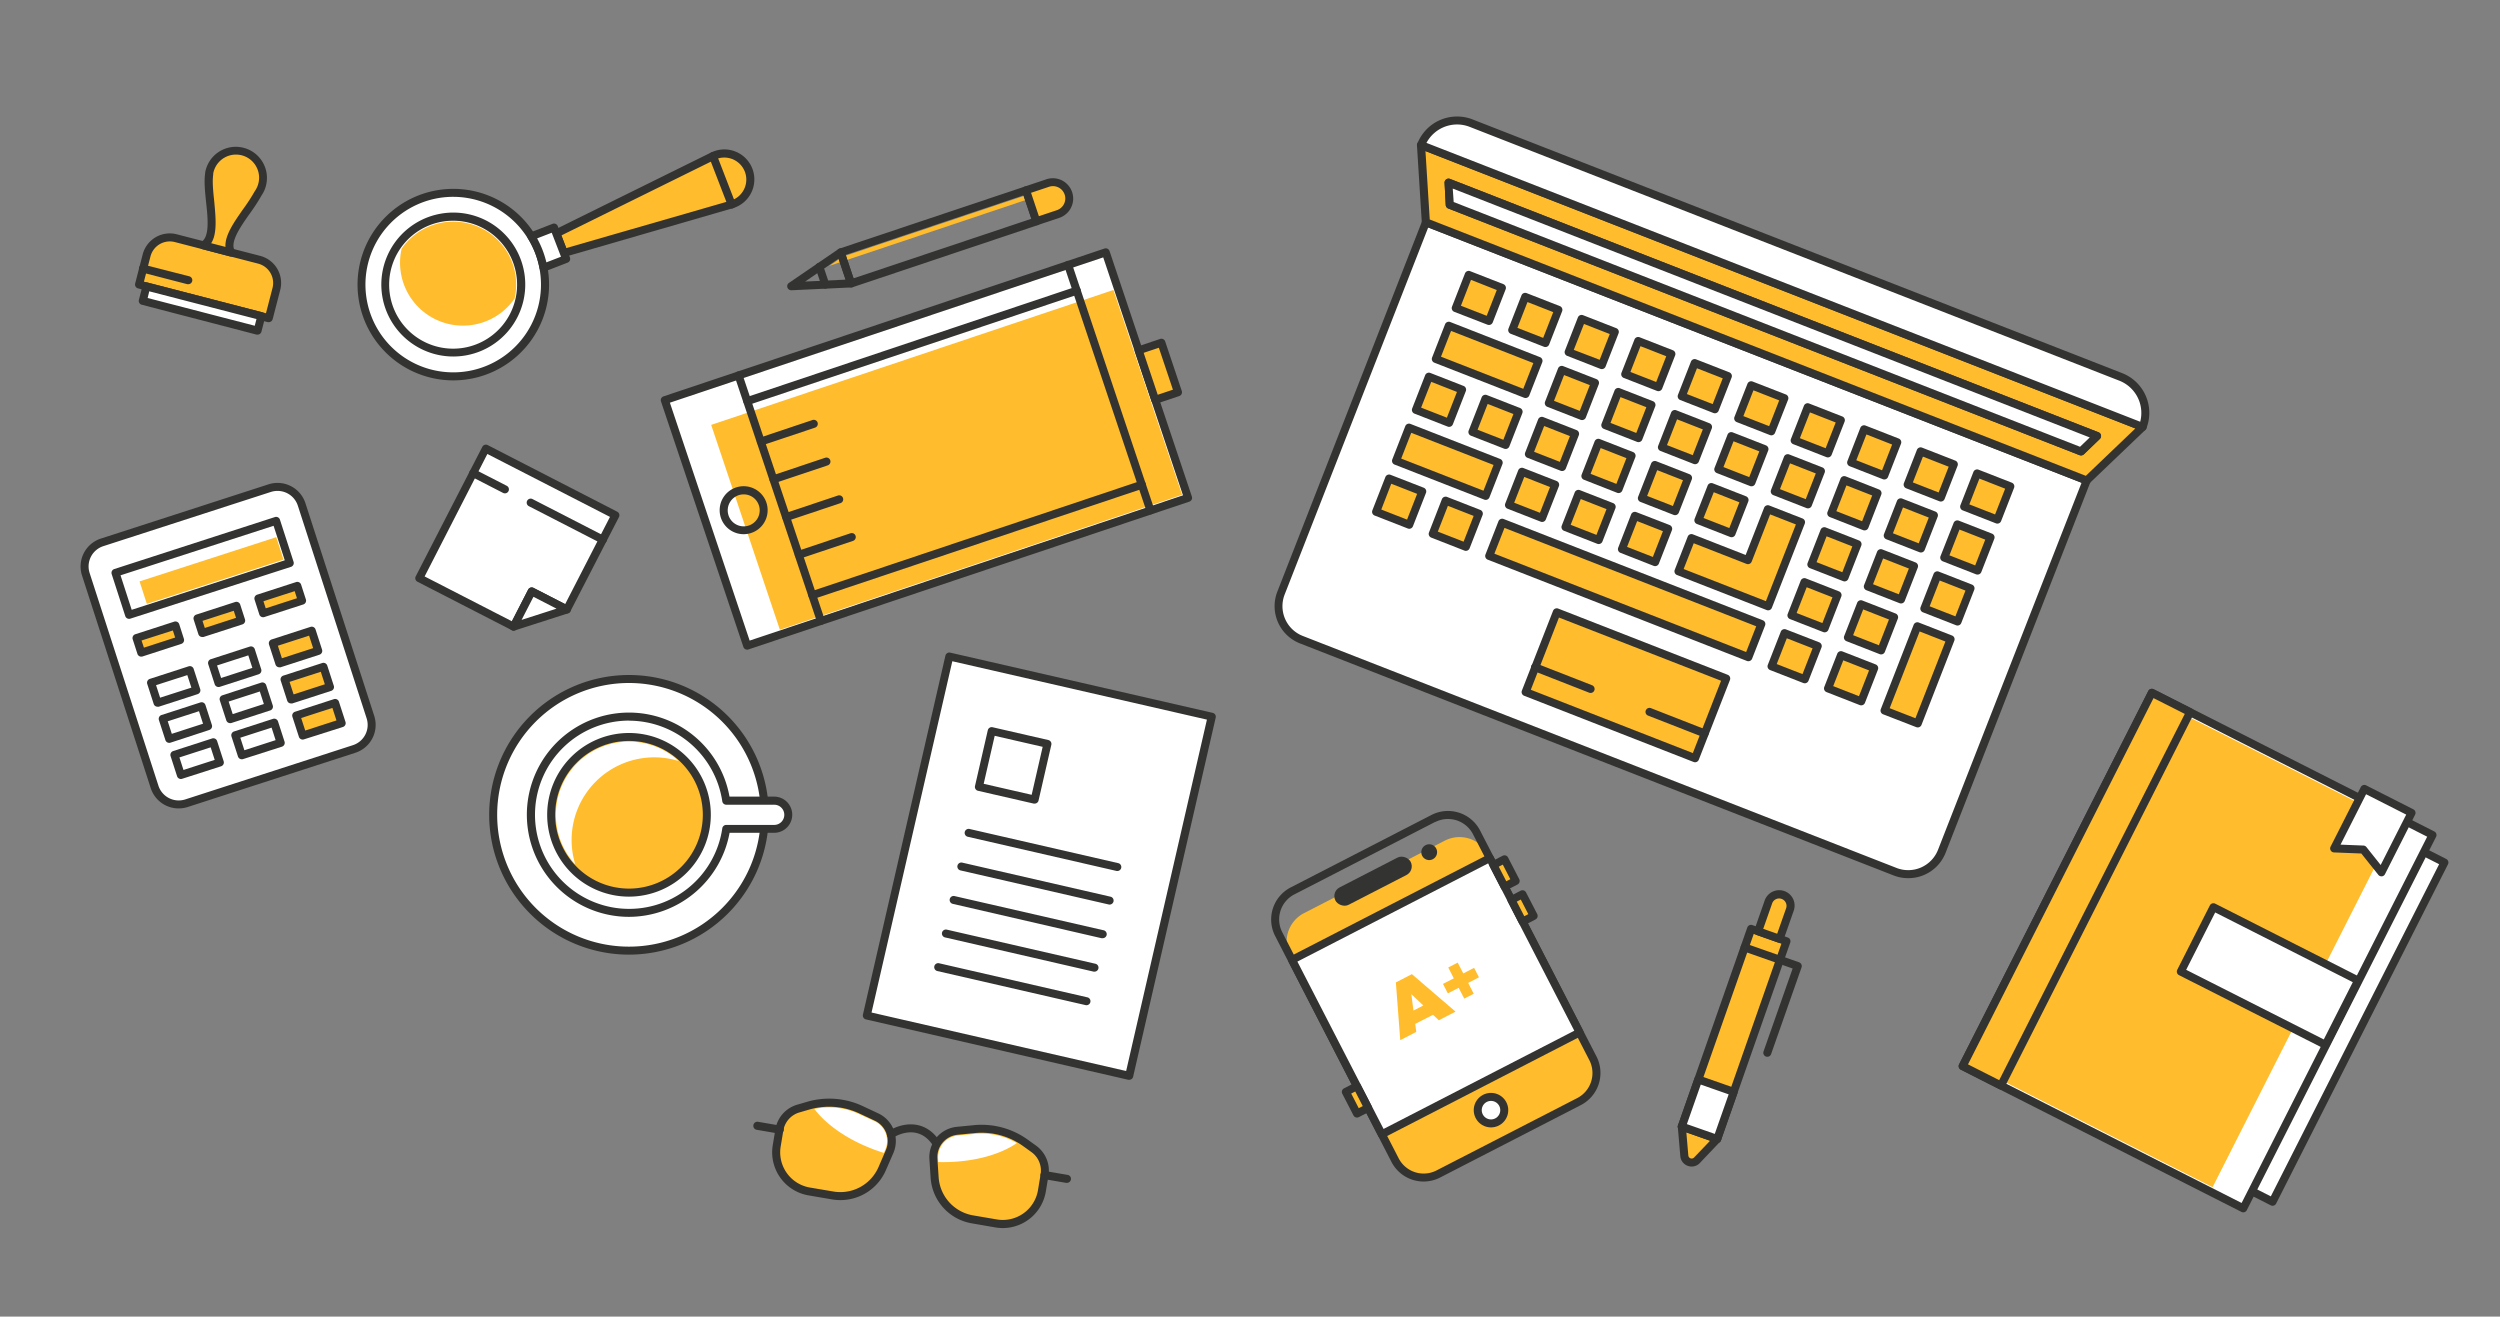 <?xml version="1.0" encoding="UTF-8"?><svg xmlns="http://www.w3.org/2000/svg" viewBox="0 0 938 494" width="100%" height="100%"><rect x="0" y="0" width="938" height="494" fill="#808080" stroke="none"/><title>pc 2 color illustration</title><path d="M542.08,315.42l-52.8,27.18a12.05,12.05,0,0,0-5.2,16.23l0.67,1.31,4.31,8.36,29.39,57.09,4.31,8.36,0.67,1.31a12.05,12.05,0,0,0,16.23,5.2l52.8-27.18a12.05,12.05,0,0,0,5.2-16.23L597,395.75l-4.31-8.36-29.39-57.09L559,321.93l-0.67-1.31A12.05,12.05,0,0,0,542.08,315.42Z" fill="#ffbc2c" data-color-group="2"/><path d="M534.17,443.31A13.59,13.59,0,0,1,522.1,436l-43.66-84.8a13.55,13.55,0,0,1,5.85-18.25l52.8-27.18h0a13.57,13.57,0,0,1,18.25,5.85L599,396.37a13.57,13.57,0,0,1-5.85,18.25l-52.8,27.18A13.5,13.5,0,0,1,534.17,443.31Zm4.29-134.92-52.8,27.18a10.55,10.55,0,0,0-4.55,14.21l43.66,84.8A10.55,10.55,0,0,0,539,439.14L591.78,412a10.57,10.57,0,0,0,4.55-14.21l-43.66-84.79a10.57,10.57,0,0,0-14.21-4.55h0Z" fill="#333331" data-color-group="0"/><rect x="496.97" y="336.95" width="83.49" height="73.62" transform="translate(-111.34 288.06) rotate(-27.24)" fill="#fff" data-color-group="1"/><path d="M518.46,427.1a1.5,1.5,0,0,1-1.33-.81l-33.7-65.45a1.5,1.5,0,0,1,.65-2l74.23-38.22a1.5,1.5,0,0,1,2,.65L594,386.69a1.5,1.5,0,0,1-.65,2l-74.23,38.22A1.5,1.5,0,0,1,518.46,427.1Zm-31.68-66.31,32.33,62.79,71.56-36.85-32.33-62.79Z" fill="#333331" data-color-group="0"/><circle cx="559.42" cy="416.54" r="4.97" transform="translate(-128.62 302.28) rotate(-27.24)" fill="#fff" data-color-group="1"/><path d="M559.43,423a6.48,6.48,0,0,1-5.76-3.51h0A6.47,6.47,0,1,1,559.43,423Zm-3.09-4.88a3.47,3.47,0,1,0,1.5-4.67,3.47,3.47,0,0,0-1.5,4.67h0Z" fill="#333331" data-color-group="0"/><circle cx="536.24" cy="319.71" r="2.97" transform="translate(-86.87 280.93) rotate(-27.24)" fill="#333331" data-color-group="0"/><rect x="499.3" y="326.92" width="31.75" height="7.35" rx="3.67" ry="3.67" transform="translate(-94.19 272.5) rotate(-27.24)" fill="#333331" data-color-group="0"/><path d="M531,384.16l0.38,3-6,3.11-1.65-21.66,6-3.11,16.39,14.07-6.27,3.23-2.18-2.05ZM529.53,373l0.8,6.17,3.71-1.91Z" fill="#ffbc2c" data-color-group="2"/><path d="M550.85,368.79l2.09,4.06-3.55,1.83-2.09-4.06-4.06,2.09-1.83-3.55,4.06-2.09L543.38,363l3.55-1.83,2.09,4.06,4.06-2.09,1.83,3.55Z" fill="#ffbc2c" data-color-group="2"/><rect x="562.16" y="322.94" width="4.7" height="9.17" transform="translate(-87.31 294.74) rotate(-27.24)" fill="#ffbc2c" data-color-group="2"/><path d="M564.52,334.18a1.5,1.5,0,0,1-1.33-.81l-4.2-8.15a1.5,1.5,0,0,1,.65-2l4.18-2.15a1.5,1.5,0,0,1,2,.65l4.2,8.15a1.5,1.5,0,0,1-.65,2L565.21,334A1.5,1.5,0,0,1,564.52,334.18Zm-2.18-9,2.82,5.48,1.51-.78-2.82-5.48Z" fill="#333331" data-color-group="0"/><rect x="568.91" y="336.06" width="4.7" height="9.17" transform="translate(-92.56 299.29) rotate(-27.24)" fill="#ffbc2c" data-color-group="2"/><path d="M571.27,347.29a1.5,1.5,0,0,1-1.33-.81l-4.2-8.15a1.5,1.5,0,0,1,.65-2l4.18-2.15a1.5,1.5,0,0,1,2,.65l4.2,8.15a1.5,1.5,0,0,1-.65,2L572,347.12A1.5,1.5,0,0,1,571.27,347.29Zm-2.18-9,2.82,5.48,1.51-.78-2.82-5.48Z" fill="#333331" data-color-group="0"/><rect x="506.8" y="408.08" width="4.7" height="9.17" transform="translate(-132.42 278.84) rotate(-27.24)" fill="#ffbc2c" data-color-group="2"/><path d="M509.15,419.31a1.5,1.5,0,0,1-1.33-.81l-4.2-8.15a1.5,1.5,0,0,1,.65-2l4.18-2.15a1.5,1.5,0,0,1,2,.65l4.2,8.15a1.5,1.5,0,0,1-.65,2l-4.18,2.15A1.5,1.5,0,0,1,509.15,419.31Zm-2.17-9,2.82,5.48,1.51-.78-2.82-5.48Z" fill="#333331" data-color-group="0"/><path d="M312.39,448.53L303.57,447a14.88,14.88,0,0,1-12.15-17.18l1-6a10,10,0,0,1,7.06-7.9l3.74-1.09a28.17,28.17,0,0,1,19.8,1.54l5.78,2.7a10,10,0,0,1,4.94,13L331,438.42A17.14,17.14,0,0,1,312.39,448.53Z" fill="#ffbc2c" data-color-group="2"/><path d="M315.33,450.28a18.83,18.83,0,0,1-3.19-.27l-8.82-1.51a16.4,16.4,0,0,1-13.37-18.92l1-6a11.56,11.56,0,0,1,8.12-9.09l3.74-1.09A29.64,29.64,0,0,1,323.69,415l5.78,2.71a11.44,11.44,0,0,1,5.68,15L332.41,439A18.58,18.58,0,0,1,315.33,450.28Zm-2.68-3.23a15.6,15.6,0,0,0,17-9.23l2.74-6.35a8.45,8.45,0,0,0-4.2-11l-5.78-2.71a26.65,26.65,0,0,0-18.75-1.46l-3.74,1.09a8.54,8.54,0,0,0-6,6.72l-1,6a13.4,13.4,0,0,0,10.92,15.45Z" fill="#333331" data-color-group="0"/><path d="M292.46,425.32l-0.26,0-8.29-1.42a1.5,1.5,0,1,1,.51-3l8.29,1.42A1.5,1.5,0,0,1,292.46,425.32Z" fill="#333331" data-color-group="0"/><path d="M364.87,457.54l8.82,1.51a14.88,14.88,0,0,0,17.18-12.15l1-6a10,10,0,0,0-4-9.81l-3.16-2.27a28.17,28.17,0,0,0-19.18-5.15l-6.35.62a10,10,0,0,0-9,10.61l0.46,6.9A17.14,17.14,0,0,0,364.87,457.54Z" fill="#ffbc2c" data-color-group="2"/><path d="M376.25,460.77a16.63,16.63,0,0,1-2.8-.24L364.62,459h0a18.59,18.59,0,0,1-15.45-17.12l-0.46-6.9a11.44,11.44,0,0,1,10.34-12.2l6.35-.62a29.67,29.67,0,0,1,20.2,5.43l3.16,2.27a11.56,11.56,0,0,1,4.62,11.28l-1,6A16.39,16.39,0,0,1,376.25,460.77ZM368.31,425q-1.3,0-2.61.13l-6.35.62a8.45,8.45,0,0,0-7.64,9l0.46,6.9a15.59,15.59,0,0,0,13,14.37h0l8.82,1.51a13.38,13.38,0,0,0,15.45-10.92l1-6a8.54,8.54,0,0,0-3.42-8.33L383.85,430A26.66,26.66,0,0,0,368.31,425Z" fill="#333331" data-color-group="0"/><path d="M400.2,443.8l-0.26,0-8.29-1.42a1.5,1.5,0,1,1,.51-3l8.29,1.42A1.5,1.5,0,0,1,400.2,443.8Z" fill="#333331" data-color-group="0"/><path d="M351,430a1.5,1.5,0,0,1-1.23-.63c-5.82-8.24-14.33-2.73-14.69-2.49a1.5,1.5,0,0,1-1.66-2.5c3.88-2.58,12.8-5.21,18.79,3.26A1.5,1.5,0,0,1,351,430Z" fill="#333331" data-color-group="0"/><path d="M352,434.77L352,436c11.68,0.32,22.42-2.28,29.53-7.1a26.39,26.39,0,0,0-15.86-3.46l-6.35.62A8.19,8.19,0,0,0,352,434.77Z" fill="#fff" data-color-group="1"/><path d="M331.63,432.57l0.52-1.2a8.19,8.19,0,0,0-4.07-10.71h0L322.31,418a26.38,26.38,0,0,0-16.76-1.9C310.82,423,320.31,429.06,331.63,432.57Z" fill="#fff" data-color-group="1"/><circle cx="236.04" cy="305.72" r="50.96" fill="#fff" data-color-group="1"/><path d="M236,358.18a52.46,52.46,0,1,1,52.46-52.46A52.52,52.52,0,0,1,236,358.18Zm0-101.92a49.46,49.46,0,1,0,49.46,49.46A49.51,49.51,0,0,0,236,256.26Z" fill="#333331" data-color-group="0"/><path d="M290.49,300.43h-18a36.82,36.82,0,1,0,0,10.58h18A5.29,5.29,0,1,0,290.49,300.43Z" fill="#fff" data-color-group="1"/><path d="M236,344a38.32,38.32,0,1,1,37.71-45.11h16.75a6.79,6.79,0,1,1,0,13.58H273.74A38.5,38.5,0,0,1,236,344Zm0-73.63A35.32,35.32,0,1,0,271,310.8a1.5,1.5,0,0,1,1.48-1.29h18a3.79,3.79,0,1,0,0-7.58h-18a1.5,1.5,0,0,1-1.48-1.29A35.47,35.47,0,0,0,236,270.4Z" fill="#333331" data-color-group="0"/><circle cx="236.04" cy="305.72" r="29.2" fill="#ffbc2c" data-color-group="2"/><path d="M236,336.42a30.7,30.7,0,1,1,30.7-30.7A30.74,30.74,0,0,1,236,336.42ZM236,278a27.7,27.7,0,1,0,27.7,27.7A27.73,27.73,0,0,0,236,278Z" fill="#333331" data-color-group="0"/><path d="M254.65,285.55a27.45,27.45,0,0,0-38.79,38.79A31,31,0,0,1,254.65,285.55Z" fill="#fff" data-color-group="1"/><path d="M496.24,126.26H762.43a0,0,0,0,1,0,0V275.62a13.5,13.5,0,0,1-13.5,13.5H509.74a13.5,13.5,0,0,1-13.5-13.5V126.26a0,0,0,0,1,0,0Z" transform="translate(118.74 -214.79) rotate(21.34)" fill="#fff" data-color-group="1"/><path d="M716,329.49a15,15,0,0,1-5.46-1L487.76,241.41A15,15,0,0,1,479.25,222L533.61,82.86a1.5,1.5,0,0,1,1.94-.85l247.94,96.88a1.5,1.5,0,0,1,.85,1.94L730,319.95A15,15,0,0,1,716,329.49ZM535.86,85.35L482,223.07a12,12,0,0,0,6.81,15.54l222.79,87.05h0a12,12,0,0,0,15.54-6.81L781,181.13Z" fill="#333331" data-color-group="0"/><polygon points="782.94 180.28 535 83.4 533.19 54.43 803.92 160.21 782.94 180.28" fill="#ffbc2c" data-color-group="2"/><path d="M782.94,181.78a1.5,1.5,0,0,1-.55-0.1L534.46,84.8a1.5,1.5,0,0,1-1-1.3l-1.82-29a1.5,1.5,0,0,1,2-1.49L804.46,158.81a1.5,1.5,0,0,1,.49,2.48l-21,20.07A1.5,1.5,0,0,1,782.94,181.78ZM536.44,82.35L782.6,178.53l18.59-17.78L534.83,56.68Z" fill="#333331" data-color-group="0"/><path d="M540.36,93.32H802a14.5,14.5,0,0,1,14.5,14.5v0a0,0,0,0,1,0,0H525.86a0,0,0,0,1,0,0v0a14.5,14.5,0,0,1,14.5-14.5Z" transform="translate(82.63 -237.37) rotate(21.34)" fill="#fff" data-color-group="1"/><path d="M803.92,161.71a1.49,1.49,0,0,1-.55-0.1L532.64,55.83a1.5,1.5,0,0,1-.85-1.94,16,16,0,0,1,20.73-9.08L796.24,140a16,16,0,0,1,9.08,20.73A1.5,1.5,0,0,1,803.92,161.71ZM535.21,53.61L803,158.24a13,13,0,0,0-7.84-15.41h0L551.43,47.6A13,13,0,0,0,535.21,53.61Z" fill="#333331" data-color-group="0"/><polygon points="543.98 76.85 543.46 68.5 786.83 163.59 780.78 169.37 543.98 76.85" fill="#fff" data-color-group="1"/><path d="M780.78,170.87a1.5,1.5,0,0,1-.55-0.1L543.44,78.25a1.5,1.5,0,0,1-1-1.3L542,68.6a1.5,1.5,0,0,1,2-1.49L787.37,162.2a1.5,1.5,0,0,1,.49,2.48l-6,5.78A1.5,1.5,0,0,1,780.78,170.87ZM545.42,75.8l235,91.83,3.65-3.5-239-93.38Z" fill="#333331" data-color-group="0"/><polygon points="543.98 76.85 543.46 68.5 786.83 163.59 780.78 169.37 543.98 76.85" fill="#fff" data-color-group="1"/><path d="M780.78,170.87a1.5,1.5,0,0,1-.55-0.1L543.44,78.25a1.5,1.5,0,0,1-1-1.3L542,68.6a1.5,1.5,0,0,1,2-1.49L787.37,162.2a1.5,1.5,0,0,1,.49,2.48l-6,5.78A1.5,1.5,0,0,1,780.78,170.87ZM545.42,75.8l235,91.83,3.65-3.5-239-93.38Z" fill="#333331" data-color-group="0"/><rect x="575.88" y="241.08" width="68.27" height="32.13" transform="translate(135.41 -204.37) rotate(21.34)" fill="#ffbc2c" data-color-group="2"/><path d="M636,286a1.51,1.51,0,0,1-.55-0.1l-63.59-24.85a1.5,1.5,0,0,1-.85-1.94l11.69-29.92a1.5,1.5,0,0,1,1.94-.85l63.59,24.84a1.5,1.5,0,0,1,.85,1.94l-11.69,29.92A1.5,1.5,0,0,1,636,286Zm-61.64-27.2,60.79,23.75,10.6-27.13L584.92,231.7Z" fill="#333331" data-color-group="0"/><line x1="576.03" y1="250.33" x2="596.82" y2="258.46" fill="#fff" data-color-group="1"/><path d="M596.82,260a1.51,1.51,0,0,1-.55-0.1l-20.8-8.13a1.5,1.5,0,1,1,1.09-2.79l20.8,8.13A1.5,1.5,0,0,1,596.82,260Z" fill="#333331" data-color-group="0"/><line x1="618.82" y1="267.05" x2="639.61" y2="275.18" fill="#fff" data-color-group="1"/><path d="M639.62,276.68a1.51,1.51,0,0,1-.55-0.1l-20.8-8.12a1.5,1.5,0,0,1,1.09-2.79l20.8,8.13A1.5,1.5,0,0,1,639.62,276.68Z" fill="#333331" data-color-group="0"/><rect x="518.29" y="181.54" width="13.39" height="13.39" transform="translate(104.5 -178.15) rotate(21.34)" fill="#ffbc2c" data-color-group="2"/><path d="M528.78,198.4a1.51,1.51,0,0,1-.55-0.1l-12.47-4.87a1.5,1.5,0,0,1-.85-1.94L519.79,179a1.5,1.5,0,0,1,1.94-.85L534.2,183A1.5,1.5,0,0,1,535,185l-4.87,12.47A1.5,1.5,0,0,1,528.78,198.4Zm-10.52-7.22,9.67,3.78,3.78-9.67L522,181.5Z" fill="#333331" data-color-group="0"/><rect x="539.48" y="189.82" width="13.39" height="13.39" transform="translate(108.97 -185.3) rotate(21.34)" fill="#ffbc2c" data-color-group="2"/><path d="M550,206.68a1.51,1.51,0,0,1-.55-0.1L537,201.71a1.5,1.5,0,0,1-.85-1.94L541,187.3a1.5,1.5,0,0,1,1.94-.85l12.47,4.87a1.5,1.5,0,0,1,.85,1.94l-4.87,12.47A1.5,1.5,0,0,1,550,206.68Zm-10.53-7.22,9.67,3.78,3.78-9.67-9.67-3.78Z" fill="#333331" data-color-group="0"/><polygon points="648.36 229.25 563.57 196.12 558.7 208.59 643.49 241.72 655.95 246.59 660.83 234.12 648.36 229.25" fill="#ffbc2c" data-color-group="2"/><path d="M656,248.09a1.51,1.51,0,0,1-.55-0.1l-97.25-38a1.5,1.5,0,0,1-.85-1.94l4.87-12.47a1.5,1.5,0,0,1,1.94-.85l97.25,38a1.5,1.5,0,0,1,.85,1.94l-4.87,12.47A1.5,1.5,0,0,1,656,248.09Zm-95.31-40.35,94.46,36.91,3.78-9.67-11.07-4.33h0l-83.38-32.58Z" fill="#333331" data-color-group="0"/><rect x="666.66" y="239.51" width="13.39" height="13.39" transform="translate(135.77 -228.17) rotate(21.34)" fill="#ffbc2c" data-color-group="2"/><path d="M677.15,256.37a1.51,1.51,0,0,1-.55-0.1l-12.47-4.87a1.5,1.5,0,0,1-.85-1.94L668.15,237a1.5,1.5,0,0,1,1.94-.85L682.57,241a1.5,1.5,0,0,1,.85,1.94l-4.87,12.47A1.5,1.5,0,0,1,677.15,256.37Zm-10.52-7.22,9.67,3.78,3.78-9.67-9.67-3.78Z" fill="#333331" data-color-group="0"/><rect x="687.85" y="247.79" width="13.39" height="13.39" transform="translate(140.24 -235.32) rotate(21.34)" fill="#ffbc2c" data-color-group="2"/><path d="M698.34,264.65a1.51,1.51,0,0,1-.55-0.1l-12.47-4.87a1.5,1.5,0,0,1-.85-1.94l4.87-12.47a1.5,1.5,0,0,1,1.94-.85l12.47,4.87a1.5,1.5,0,0,1,.85,1.94l-4.87,12.47A1.5,1.5,0,0,1,698.34,264.65Zm-10.52-7.22,9.67,3.78,3.78-9.67-9.67-3.78Z" fill="#333331" data-color-group="0"/><polygon points="549.85 168.72 528.65 160.44 523.78 172.91 544.98 181.19 557.45 186.06 562.32 173.6 549.85 168.72" fill="#ffbc2c" data-color-group="2"/><path d="M557.45,187.56a1.51,1.51,0,0,1-.55-0.1l-33.66-13.15a1.5,1.5,0,0,1-.85-1.94l4.87-12.47a1.5,1.5,0,0,1,1.94-.85l33.66,13.15a1.5,1.5,0,0,1,.85,1.94l-4.87,12.47A1.5,1.5,0,0,1,557.45,187.56Zm-31.72-15.5,30.87,12.06,3.78-9.67L529.5,162.39Z" fill="#333331" data-color-group="0"/><rect x="568.15" y="178.98" width="13.39" height="13.39" transform="translate(106.99 -196.47) rotate(21.34)" fill="#ffbc2c" data-color-group="2"/><path d="M578.64,195.84a1.51,1.51,0,0,1-.55-0.1l-12.47-4.87a1.5,1.5,0,0,1-.85-1.94l4.87-12.47a1.5,1.5,0,0,1,1.94-.85l12.47,4.87a1.5,1.5,0,0,1,.85,1.94L580,194.89A1.5,1.5,0,0,1,578.64,195.84Zm-10.52-7.22,9.67,3.78,3.78-9.67-9.67-3.78Z" fill="#333331" data-color-group="0"/><rect x="589.34" y="187.26" width="13.39" height="13.39" transform="translate(111.46 -203.62) rotate(21.34)" fill="#ffbc2c" data-color-group="2"/><path d="M599.84,204.13a1.51,1.51,0,0,1-.55-0.1l-12.47-4.87a1.5,1.5,0,0,1-.85-1.94l4.87-12.47a1.5,1.5,0,0,1,1.94-.85l12.47,4.87a1.5,1.5,0,0,1,.85,1.94l-4.87,12.47A1.5,1.5,0,0,1,599.84,204.13Zm-10.52-7.22,9.67,3.78,3.78-9.67-9.67-3.78Z" fill="#333331" data-color-group="0"/><rect x="610.54" y="195.55" width="13.39" height="13.39" transform="translate(115.93 -210.76) rotate(21.34)" fill="#ffbc2c" data-color-group="2"/><path d="M621,212.41a1.51,1.51,0,0,1-.55-0.1L608,207.43a1.5,1.5,0,0,1-.85-1.94L612,193a1.5,1.5,0,0,1,1.94-.85L626.45,197a1.5,1.5,0,0,1,.85,1.94l-4.87,12.47A1.5,1.5,0,0,1,621,212.41Zm-10.52-7.22,9.67,3.78,3.78-9.67-9.67-3.78Z" fill="#333331" data-color-group="0"/><rect x="674.13" y="220.39" width="13.39" height="13.39" transform="translate(129.33 -232.2) rotate(21.34)" fill="#ffbc2c" data-color-group="2"/><path d="M684.62,237.25a1.51,1.51,0,0,1-.55-0.1l-12.47-4.87a1.5,1.5,0,0,1-.85-1.94l4.87-12.47a1.5,1.5,0,0,1,1.94-.85L690,221.89a1.5,1.5,0,0,1,.85,1.94L686,236.3A1.5,1.5,0,0,1,684.62,237.25ZM674.09,230l9.67,3.78,3.78-9.67-9.67-3.78Z" fill="#333331" data-color-group="0"/><rect x="695.32" y="228.67" width="13.39" height="13.39" transform="translate(133.8 -239.35) rotate(21.34)" fill="#ffbc2c" data-color-group="2"/><path d="M705.81,245.54a1.51,1.51,0,0,1-.55-0.1l-12.47-4.87a1.5,1.5,0,0,1-.85-1.94l4.87-12.47a1.5,1.5,0,0,1,1.94-.85l12.47,4.87a1.5,1.5,0,0,1,.85,1.94l-4.87,12.47A1.5,1.5,0,0,1,705.81,245.54Zm-10.52-7.22,9.67,3.78,3.78-9.67-9.67-3.78Z" fill="#333331" data-color-group="0"/><polygon points="719.41 234.98 714.54 247.44 707.07 266.56 719.54 271.43 727.01 252.32 731.88 239.85 719.41 234.98" fill="#ffbc2c" data-color-group="2"/><path d="M719.54,272.93a1.5,1.5,0,0,1-.55-0.1L706.53,268a1.5,1.5,0,0,1-.85-1.94L718,234.43a1.5,1.5,0,0,1,1.94-.85l12.47,4.87a1.5,1.5,0,0,1,.85,1.94L720.94,272A1.5,1.5,0,0,1,719.54,272.93ZM709,265.71l9.67,3.78,11.25-28.79-9.67-3.78Z" fill="#333331" data-color-group="0"/><rect x="533.23" y="143.3" width="13.39" height="13.39" transform="translate(91.61 -186.21) rotate(21.34)" fill="#ffbc2c" data-color-group="2"/><path d="M543.72,160.16a1.49,1.49,0,0,1-.55-0.1l-12.47-4.87a1.5,1.5,0,0,1-.85-1.94l4.87-12.47a1.5,1.5,0,0,1,1.94-.85l12.47,4.87a1.5,1.5,0,0,1,.85,1.94l-4.87,12.47A1.5,1.5,0,0,1,543.72,160.16Zm-10.52-7.22,9.67,3.78,3.78-9.67L537,143.27Z" fill="#333331" data-color-group="0"/><rect x="554.42" y="151.58" width="13.39" height="13.39" transform="translate(96.08 -193.35) rotate(21.34)" fill="#ffbc2c" data-color-group="2"/><path d="M564.92,168.45a1.5,1.5,0,0,1-.55-0.1l-12.47-4.87a1.5,1.5,0,0,1-.85-1.94l4.87-12.47a1.5,1.5,0,0,1,1.94-.85l12.47,4.87a1.5,1.5,0,0,1,.85,1.94l-4.87,12.47A1.5,1.5,0,0,1,564.92,168.45Zm-10.53-7.22,9.67,3.78,3.78-9.67-9.67-3.78Z" fill="#333331" data-color-group="0"/><rect x="575.62" y="159.86" width="13.39" height="13.39" transform="translate(100.55 -200.5) rotate(21.34)" fill="#ffbc2c" data-color-group="2"/><path d="M586.11,176.73a1.5,1.5,0,0,1-.55-0.1l-12.47-4.87a1.5,1.5,0,0,1-.85-1.94l4.87-12.47a1.5,1.5,0,0,1,1.94-.85l12.47,4.87a1.5,1.5,0,0,1,.85,1.94l-4.87,12.47A1.5,1.5,0,0,1,586.11,176.73Zm-10.52-7.22,9.67,3.78,3.78-9.67-9.67-3.78Z" fill="#333331" data-color-group="0"/><rect x="596.81" y="168.15" width="13.39" height="13.39" transform="translate(105.01 -207.65) rotate(21.34)" fill="#ffbc2c" data-color-group="2"/><path d="M607.31,185a1.49,1.49,0,0,1-.55-0.1L594.29,180a1.5,1.5,0,0,1-.85-1.94l4.87-12.47a1.5,1.5,0,0,1,1.94-.85l12.47,4.87a1.5,1.5,0,0,1,.85,1.94l-4.87,12.47A1.5,1.5,0,0,1,607.31,185Zm-10.52-7.22,9.67,3.78,3.78-9.67-9.67-3.78Z" fill="#333331" data-color-group="0"/><rect x="618.01" y="176.43" width="13.39" height="13.39" transform="translate(109.48 -214.79) rotate(21.34)" fill="#ffbc2c" data-color-group="2"/><path d="M628.5,193.29a1.5,1.5,0,0,1-.55-0.1l-12.47-4.87a1.5,1.5,0,0,1-.85-1.94l4.87-12.47a1.5,1.5,0,0,1,1.94-.85l12.47,4.87a1.5,1.5,0,0,1,.85,1.94l-4.87,12.47A1.5,1.5,0,0,1,628.5,193.29ZM618,186.07l9.67,3.78,3.78-9.67-9.67-3.78Z" fill="#333331" data-color-group="0"/><rect x="639.21" y="184.71" width="13.39" height="13.39" transform="translate(113.95 -221.94) rotate(21.34)" fill="#ffbc2c" data-color-group="2"/><path d="M649.7,201.57a1.51,1.51,0,0,1-.55-0.1l-12.47-4.87a1.5,1.5,0,0,1-.85-1.94l4.87-12.47a1.5,1.5,0,0,1,1.94-.85l12.47,4.87a1.5,1.5,0,0,1,.85,1.94l-4.87,12.47A1.5,1.5,0,0,1,649.7,201.57Zm-10.53-7.22,9.67,3.78,3.78-9.67L643,184.68Z" fill="#333331" data-color-group="0"/><polygon points="663.3 191.01 655.83 210.13 647.1 206.72 634.63 201.85 629.76 214.32 642.23 219.19 650.96 222.6 663.42 227.47 668.29 215 675.76 195.89 663.3 191.01" fill="#ffbc2c" data-color-group="2"/><path d="M663.42,229a1.51,1.51,0,0,1-.55-0.1l-33.66-13.15a1.5,1.5,0,0,1-.85-1.94l4.87-12.47a1.5,1.5,0,0,1,1.94-.85l19.8,7.74,6.92-17.72a1.51,1.51,0,0,1,1.94-.85l12.47,4.87a1.5,1.5,0,0,1,.85,1.94L664.82,228A1.5,1.5,0,0,1,663.42,229Zm-31.72-15.5,30.87,12.06,11.25-28.79L664.15,193l-6.92,17.72a1.5,1.5,0,0,1-1.94.85l-19.8-7.74Z" fill="#333331" data-color-group="0"/><rect x="681.6" y="201.27" width="13.39" height="13.39" transform="translate(122.88 -236.23) rotate(21.34)" fill="#ffbc2c" data-color-group="2"/><path d="M692.09,218.14a1.51,1.51,0,0,1-.55-0.1l-12.47-4.87a1.5,1.5,0,0,1-.85-1.94l4.87-12.47a1.5,1.5,0,0,1,1.94-.85l12.47,4.87a1.5,1.5,0,0,1,.85,1.94l-4.87,12.47A1.5,1.5,0,0,1,692.09,218.14Zm-10.52-7.22,9.67,3.78L695,205l-9.67-3.78Z" fill="#333331" data-color-group="0"/><rect x="702.79" y="209.55" width="13.39" height="13.39" transform="translate(127.35 -243.38) rotate(21.34)" fill="#ffbc2c" data-color-group="2"/><path d="M713.28,226.42a1.51,1.51,0,0,1-.55-0.1l-12.47-4.87a1.5,1.5,0,0,1-.85-1.94L704.29,207a1.5,1.5,0,0,1,1.94-.85l12.47,4.87a1.5,1.5,0,0,1,.85,1.94l-4.87,12.47A1.5,1.5,0,0,1,713.28,226.42Zm-10.52-7.22,9.67,3.78,3.78-9.67-9.67-3.78Z" fill="#333331" data-color-group="0"/><rect x="723.99" y="217.84" width="13.39" height="13.39" transform="translate(131.82 -250.52) rotate(21.34)" fill="#ffbc2c" data-color-group="2"/><path d="M734.48,234.7a1.51,1.51,0,0,1-.55-0.1l-12.47-4.87a1.5,1.5,0,0,1-.85-1.94l4.87-12.47a1.5,1.5,0,0,1,1.94-.85l12.47,4.87a1.5,1.5,0,0,1,.85,1.94l-4.87,12.47A1.5,1.5,0,0,1,734.48,234.7ZM724,227.48l9.67,3.78,3.78-9.67-9.67-3.78Z" fill="#333331" data-color-group="0"/><polygon points="564.79 130.49 543.59 122.21 538.72 134.68 559.92 142.96 572.38 147.83 577.26 135.36 564.79 130.49" fill="#ffbc2c" data-color-group="2"/><path d="M572.38,149.33a1.49,1.49,0,0,1-.55-0.1l-33.66-13.15a1.5,1.5,0,0,1-.85-1.94l4.87-12.47a1.5,1.5,0,0,1,1.94-.85L577.8,134a1.5,1.5,0,0,1,.85,1.94l-4.87,12.47A1.5,1.5,0,0,1,572.38,149.33Zm-31.72-15.5,30.87,12.06,3.78-9.67-30.87-12.06Z" fill="#333331" data-color-group="0"/><rect x="583.09" y="140.75" width="13.39" height="13.39" transform="translate(94.1 -204.53) rotate(21.34)" fill="#ffbc2c" data-color-group="2"/><path d="M593.58,157.61a1.5,1.5,0,0,1-.55-0.1l-12.47-4.87a1.5,1.5,0,0,1-.85-1.94l4.87-12.47a1.5,1.5,0,0,1,1.94-.85L599,142.25a1.5,1.5,0,0,1,.85,1.94L595,156.66A1.5,1.5,0,0,1,593.58,157.61Zm-10.52-7.22,9.67,3.78,3.78-9.67-9.67-3.78Z" fill="#333331" data-color-group="0"/><rect x="604.28" y="149.03" width="13.39" height="13.39" transform="translate(98.57 -211.68) rotate(21.34)" fill="#ffbc2c" data-color-group="2"/><path d="M614.78,165.89a1.49,1.49,0,0,1-.55-0.1l-12.47-4.87a1.5,1.5,0,0,1-.85-1.94l4.87-12.47a1.5,1.5,0,0,1,1.94-.85l12.47,4.87a1.5,1.5,0,0,1,.85,1.94l-4.87,12.47A1.5,1.5,0,0,1,614.78,165.89Zm-10.52-7.22,9.67,3.78,3.78-9.67L608,149Z" fill="#333331" data-color-group="0"/><rect x="625.48" y="157.31" width="13.39" height="13.39" transform="translate(103.04 -218.82) rotate(21.34)" fill="#ffbc2c" data-color-group="2"/><path d="M636,174.17a1.49,1.49,0,0,1-.55-0.1L623,169.2a1.5,1.5,0,0,1-.85-1.94L627,154.79a1.5,1.5,0,0,1,1.94-.85l12.47,4.87a1.5,1.5,0,0,1,.85,1.94l-4.87,12.47A1.5,1.5,0,0,1,636,174.17ZM625.45,167l9.67,3.78,3.78-9.67-9.67-3.78Z" fill="#333331" data-color-group="0"/><rect x="646.68" y="165.59" width="13.39" height="13.39" transform="translate(107.5 -225.97) rotate(21.34)" fill="#ffbc2c" data-color-group="2"/><path d="M657.17,182.46a1.5,1.5,0,0,1-.55-0.1l-12.47-4.87a1.5,1.5,0,0,1-.85-1.94l4.87-12.47a1.5,1.5,0,0,1,1.94-.85l12.47,4.87a1.5,1.5,0,0,1,.85,1.94l-4.87,12.47A1.5,1.5,0,0,1,657.17,182.46Zm-10.53-7.22,9.67,3.78,3.78-9.67-9.67-3.78Z" fill="#333331" data-color-group="0"/><rect x="667.87" y="173.87" width="13.39" height="13.39" transform="translate(111.97 -233.11) rotate(21.34)" fill="#ffbc2c" data-color-group="2"/><path d="M678.36,190.74a1.51,1.51,0,0,1-.55-0.1l-12.47-4.87a1.5,1.5,0,0,1-.85-1.94l4.87-12.47a1.5,1.5,0,0,1,1.94-.85l12.47,4.87a1.5,1.5,0,0,1,.85,1.94l-4.87,12.47A1.5,1.5,0,0,1,678.36,190.74Zm-10.52-7.22,9.67,3.78,3.78-9.67-9.67-3.78Z" fill="#333331" data-color-group="0"/><rect x="689.07" y="182.16" width="13.39" height="13.39" transform="translate(116.44 -240.26) rotate(21.34)" fill="#ffbc2c" data-color-group="2"/><path d="M699.56,199a1.5,1.5,0,0,1-.55-0.1L686.54,194a1.5,1.5,0,0,1-.85-1.94l4.87-12.47a1.5,1.5,0,0,1,1.94-.85L705,183.65a1.5,1.5,0,0,1,.85,1.94L701,198.06A1.5,1.5,0,0,1,699.56,199ZM689,191.79l9.67,3.78,3.78-9.67-9.67-3.78Z" fill="#333331" data-color-group="0"/><rect x="710.26" y="190.44" width="13.39" height="13.39" transform="translate(120.91 -247.4) rotate(21.34)" fill="#ffbc2c" data-color-group="2"/><path d="M720.75,207.3a1.51,1.51,0,0,1-.55-0.1l-12.47-4.87a1.5,1.5,0,0,1-.85-1.94l4.87-12.47a1.5,1.5,0,0,1,1.94-.85l12.47,4.87a1.5,1.5,0,0,1,.85,1.94l-4.87,12.47A1.5,1.5,0,0,1,720.75,207.3Zm-10.52-7.22,9.67,3.78,3.78-9.67L714,190.4Z" fill="#333331" data-color-group="0"/><rect x="731.46" y="198.72" width="13.39" height="13.39" transform="translate(125.37 -254.55) rotate(21.34)" fill="#ffbc2c" data-color-group="2"/><path d="M741.95,215.58a1.51,1.51,0,0,1-.55-0.1l-12.47-4.87a1.5,1.5,0,0,1-.85-1.94L733,196.2a1.5,1.5,0,0,1,1.94-.85l12.47,4.87a1.5,1.5,0,0,1,.85,1.94l-4.87,12.47A1.5,1.5,0,0,1,741.95,215.58Zm-10.53-7.22,9.67,3.78,3.78-9.67-9.67-3.78Z" fill="#333331" data-color-group="0"/><rect x="548.17" y="105.07" width="13.39" height="13.39" transform="translate(78.72 -194.27) rotate(21.34)" fill="#ffbc2c" data-color-group="2"/><path d="M558.66,121.93a1.49,1.49,0,0,1-.55-0.1L545.64,117a1.5,1.5,0,0,1-.85-1.94l4.87-12.47a1.5,1.5,0,0,1,1.94-.85l12.47,4.87a1.5,1.5,0,0,1,.85,1.94L560.06,121A1.5,1.5,0,0,1,558.66,121.93Zm-10.52-7.22,9.67,3.78,3.78-9.67L551.91,105Z" fill="#333331" data-color-group="0"/><rect x="569.36" y="113.35" width="13.39" height="13.39" transform="translate(83.19 -201.41) rotate(21.34)" fill="#ffbc2c" data-color-group="2"/><path d="M579.85,130.21a1.5,1.5,0,0,1-.55-0.1l-12.47-4.87a1.5,1.5,0,0,1-.85-1.94l4.87-12.47a1.5,1.5,0,0,1,1.94-.85l12.47,4.87a1.5,1.5,0,0,1,.85,1.94l-4.87,12.47A1.5,1.5,0,0,1,579.85,130.21ZM569.33,123l9.67,3.78,3.78-9.67-9.67-3.78Z" fill="#333331" data-color-group="0"/><rect x="590.56" y="121.63" width="13.39" height="13.39" transform="translate(87.66 -208.56) rotate(21.34)" fill="#ffbc2c" data-color-group="2"/><path d="M601,138.49a1.5,1.5,0,0,1-.55-0.1L588,133.52a1.5,1.5,0,0,1-.85-1.94l4.87-12.47a1.5,1.5,0,0,1,1.94-.85l12.47,4.87a1.5,1.5,0,0,1,.85,1.94l-4.87,12.47A1.5,1.5,0,0,1,601,138.49Zm-10.52-7.22L600.2,135l3.78-9.67-9.67-3.78Z" fill="#333331" data-color-group="0"/><rect x="611.75" y="129.91" width="13.39" height="13.39" transform="translate(92.12 -215.7) rotate(21.34)" fill="#ffbc2c" data-color-group="2"/><path d="M622.25,146.77a1.49,1.49,0,0,1-.55-0.1l-12.47-4.87a1.5,1.5,0,0,1-.85-1.94l4.87-12.47a1.5,1.5,0,0,1,1.94-.85l12.47,4.87a1.5,1.5,0,0,1,.85,1.94l-4.87,12.47A1.5,1.5,0,0,1,622.25,146.77Zm-10.52-7.22,9.67,3.78,3.78-9.67-9.67-3.78Z" fill="#333331" data-color-group="0"/><rect x="632.95" y="138.19" width="13.39" height="13.39" transform="translate(96.59 -222.85) rotate(21.34)" fill="#ffbc2c" data-color-group="2"/><path d="M643.44,155.06a1.49,1.49,0,0,1-.55-0.1l-12.47-4.87a1.5,1.5,0,0,1-.85-1.94l4.87-12.47a1.5,1.5,0,0,1,1.94-.85l12.47,4.87a1.5,1.5,0,0,1,.85,1.94l-4.87,12.47A1.5,1.5,0,0,1,643.44,155.06Zm-10.52-7.22,9.67,3.78,3.78-9.67-9.67-3.78Z" fill="#333331" data-color-group="0"/><rect x="654.15" y="146.47" width="13.39" height="13.39" transform="translate(101.06 -230) rotate(21.34)" fill="#ffbc2c" data-color-group="2"/><path d="M664.64,163.34a1.5,1.5,0,0,1-.55-0.1l-12.47-4.87a1.5,1.5,0,0,1-.85-1.94L655.64,144a1.5,1.5,0,0,1,1.94-.85L670.05,148a1.5,1.5,0,0,1,.85,1.94L666,162.38A1.5,1.5,0,0,1,664.64,163.34Zm-10.53-7.22,9.67,3.78,3.78-9.67-9.67-3.78Z" fill="#333331" data-color-group="0"/><rect x="675.34" y="154.76" width="13.39" height="13.39" transform="translate(105.53 -237.14) rotate(21.34)" fill="#ffbc2c" data-color-group="2"/><path d="M685.83,171.62a1.5,1.5,0,0,1-.55-0.1l-12.47-4.87a1.5,1.5,0,0,1-.85-1.94l4.87-12.47a1.5,1.5,0,0,1,1.94-.85l12.47,4.87a1.5,1.5,0,0,1,.85,1.94l-4.87,12.47A1.5,1.5,0,0,1,685.83,171.62Zm-10.52-7.22,9.67,3.78,3.78-9.67-9.67-3.78Z" fill="#333331" data-color-group="0"/><rect x="696.54" y="163.04" width="13.39" height="13.39" transform="translate(109.99 -244.29) rotate(21.34)" fill="#ffbc2c" data-color-group="2"/><path d="M707,179.9a1.49,1.49,0,0,1-.55-0.1L694,174.93a1.5,1.5,0,0,1-.85-1.94L698,160.52a1.5,1.5,0,0,1,1.94-.85l12.47,4.87a1.5,1.5,0,0,1,.85,1.94l-4.87,12.47A1.5,1.5,0,0,1,707,179.9Zm-10.52-7.22,9.67,3.78,3.78-9.67L700.28,163Z" fill="#333331" data-color-group="0"/><rect x="717.73" y="171.32" width="13.39" height="13.39" transform="translate(114.46 -251.43) rotate(21.34)" fill="#ffbc2c" data-color-group="2"/><path d="M728.22,188.18a1.5,1.5,0,0,1-.55-0.1l-12.47-4.87a1.5,1.5,0,0,1-.85-1.94l4.87-12.47a1.5,1.5,0,0,1,1.94-.85l12.47,4.87a1.5,1.5,0,0,1,.85,1.94l-4.87,12.47A1.5,1.5,0,0,1,728.22,188.18ZM717.7,181l9.67,3.78,3.78-9.67-9.67-3.78Z" fill="#333331" data-color-group="0"/><rect x="738.93" y="179.6" width="13.39" height="13.39" transform="translate(118.93 -258.58) rotate(21.34)" fill="#ffbc2c" data-color-group="2"/><path d="M749.42,196.46a1.51,1.51,0,0,1-.55-0.1l-12.47-4.87a1.5,1.5,0,0,1-.85-1.94l4.87-12.47a1.5,1.5,0,0,1,1.94-.85l12.47,4.87a1.5,1.5,0,0,1,.85,1.94l-4.87,12.47A1.5,1.5,0,0,1,749.42,196.46Zm-10.53-7.22,9.67,3.78,3.78-9.67-9.67-3.78Z" fill="#333331" data-color-group="0"/><path d="M316.21,96.3l-5.07,3.46,86.27-28.93a4.32,4.32,0,0,0-3.78-.5Z" fill="#ffbc2c" data-color-group="2"/><path d="M319.31,107.83a1.5,1.5,0,0,1-1.42-1L314,95.18a1.5,1.5,0,0,1,.95-1.9L384.48,70a1.5,1.5,0,0,1,1.9.95l3.9,11.63a1.5,1.5,0,0,1-.95,1.9l-69.54,23.32A1.51,1.51,0,0,1,319.31,107.83Zm-2-12.18,2.94,8.78L387,82.07,384,73.29Z" fill="#333331" data-color-group="0"/><path d="M386.52,68.74h8.56a6.13,6.13,0,0,1,6.13,6.13v0A6.13,6.13,0,0,1,395.08,81h-8.56a0,0,0,0,1,0,0V68.74A0,0,0,0,1,386.52,68.74Z" transform="translate(-3.37 129.1) rotate(-18.54)" fill="#ffbc2c" data-color-group="2"/><path d="M388.85,84.52a1.5,1.5,0,0,1-1.42-1l-3.9-11.63a1.5,1.5,0,0,1,.95-1.9l8.12-2.72a7.63,7.63,0,1,1,4.85,14.47l-8.12,2.72A1.51,1.51,0,0,1,388.85,84.52Zm-2-12.18,2.94,8.78,6.69-2.24a4.63,4.63,0,1,0-2.94-8.78h0Zm6.22-3.67h0Z" fill="#333331" data-color-group="0"/><path d="M296.86,108.89a1.5,1.5,0,0,1-.85-2.74l18.55-12.69a1.5,1.5,0,0,1,2.27.76l3.9,11.63a1.5,1.5,0,0,1-1.35,2l-22.45,1.06h-0.07Zm17.76-11.83-12.54,8.58,15.18-.72Z" fill="#333331" data-color-group="0"/><path d="M309.68,108.29a1.5,1.5,0,0,1-1.42-1L306,100.63a1.5,1.5,0,1,1,2.84-1l2.23,6.64A1.5,1.5,0,0,1,309.68,108.29Z" fill="#333331" data-color-group="0"/><rect x="260.37" y="119.89" width="174.47" height="97.15" transform="translate(-35.52 119.25) rotate(-18.54)" fill="#fff" data-color-group="1"/><path d="M280.34,243.75a1.5,1.5,0,0,1-1.42-1L248,150.62a1.5,1.5,0,0,1,.95-1.9L414.4,93.25a1.5,1.5,0,0,1,1.9.95l30.89,92.11a1.5,1.5,0,0,1-.95,1.9L280.82,243.67A1.48,1.48,0,0,1,280.34,243.75Zm-29-92.66,29.93,89.26,162.58-54.51L413.93,96.57Z" fill="#333331" data-color-group="0"/><rect x="275.59" y="132.02" width="159.18" height="81.06" transform="translate(-36.43 121.87) rotate(-18.54)" fill="#ffbc2c" data-color-group="2"/><path d="M308,234.47a1.5,1.5,0,0,1-1.42-1l-30.89-92.11a1.5,1.5,0,0,1,2.84-1l30.89,92.11a1.5,1.5,0,0,1-.95,1.9A1.48,1.48,0,0,1,308,234.47Z" fill="#333331" data-color-group="0"/><path d="M431.64,193a1.5,1.5,0,0,1-1.42-1L399.33,99.89a1.5,1.5,0,0,1,2.84-1L433.06,191a1.5,1.5,0,0,1-.95,1.9A1.48,1.48,0,0,1,431.64,193Z" fill="#333331" data-color-group="0"/><path d="M280.38,152a1.5,1.5,0,0,1-.48-2.92l123.61-41.45a1.5,1.5,0,0,1,1,2.84L280.86,151.94A1.51,1.51,0,0,1,280.38,152Z" fill="#333331" data-color-group="0"/><path d="M304.79,224.81a1.5,1.5,0,0,1-.48-2.92l123.61-41.45a1.5,1.5,0,1,1,1,2.84L305.27,224.74A1.48,1.48,0,0,1,304.79,224.81Z" fill="#333331" data-color-group="0"/><path d="M299.71,209.66a1.5,1.5,0,0,1-.48-2.92l19.85-6.65a1.5,1.5,0,1,1,1,2.84l-19.85,6.65A1.48,1.48,0,0,1,299.71,209.66Z" fill="#333331" data-color-group="0"/><path d="M295,195.5a1.5,1.5,0,0,1-.48-2.92l19.85-6.65a1.5,1.5,0,1,1,1,2.84l-19.85,6.65A1.48,1.48,0,0,1,295,195.5Z" fill="#333331" data-color-group="0"/><path d="M290.21,181.33a1.5,1.5,0,0,1-.48-2.92l19.85-6.65a1.5,1.5,0,0,1,1,2.84l-19.85,6.65A1.51,1.51,0,0,1,290.21,181.33Z" fill="#333331" data-color-group="0"/><path d="M285.46,167.17a1.5,1.5,0,0,1-.48-2.92l19.85-6.65a1.5,1.5,0,0,1,1,2.84l-19.85,6.65A1.51,1.51,0,0,1,285.46,167.17Z" fill="#333331" data-color-group="0"/><path d="M279,200.43a9,9,0,0,1-8.51-6.12h0A9,9,0,1,1,279,200.43Zm0-14.94a6,6,0,0,0-5.66,7.87h0A6,6,0,1,0,279,185.49Z" fill="#333331" data-color-group="0"/><rect x="430.08" y="129.5" width="9.02" height="19.6" transform="translate(-21.74 145.39) rotate(-18.54)" fill="#ffbc2c" data-color-group="2"/><path d="M433.43,151.52a1.5,1.5,0,0,1-1.42-1l-6.23-18.58a1.5,1.5,0,0,1,.95-1.9l8.55-2.87a1.5,1.5,0,0,1,1.9.95l6.23,18.58a1.5,1.5,0,0,1-.95,1.9l-8.55,2.87A1.51,1.51,0,0,1,433.43,151.52Zm-4.33-19.14,5.28,15.74,5.7-1.91-5.28-15.74Z" fill="#333331" data-color-group="0"/><rect x="339.42" y="255.85" width="101.02" height="138.23" transform="translate(82.65 -79.05) rotate(12.94)" fill="#fff" data-color-group="1"/><path d="M423.69,405.14a1.48,1.48,0,0,1-.34,0L324.9,382.48a1.5,1.5,0,0,1-1.13-1.8L354.72,246a1.5,1.5,0,0,1,1.8-1.13L455,267.46a1.5,1.5,0,0,1,1.13,1.8L425.15,404A1.5,1.5,0,0,1,423.69,405.14ZM327,379.9l95.53,21.94L452.84,270,357.31,248.1Z" fill="#333331" data-color-group="0"/><rect x="369.41" y="276.42" width="21.46" height="21.46" transform="translate(73.94 -77.82) rotate(12.94)" fill="#fff" data-color-group="1"/><path d="M388.2,301.51a1.48,1.48,0,0,1-.34,0l-20.91-4.8a1.5,1.5,0,0,1-1.13-1.8l4.8-20.92a1.5,1.5,0,0,1,1.8-1.13l20.91,4.8a1.5,1.5,0,0,1,1.13,1.8l-4.8,20.91A1.5,1.5,0,0,1,388.2,301.51Zm-19.12-7.43,18,4.13,4.13-18-18-4.13Z" fill="#333331" data-color-group="0"/><path d="M419.35,326.8a1.48,1.48,0,0,1-.34,0l-55.83-12.83a1.5,1.5,0,1,1,.67-2.92l55.83,12.83A1.5,1.5,0,0,1,419.35,326.8Z" fill="#333331" data-color-group="0"/><path d="M416.46,339.39a1.48,1.48,0,0,1-.34,0l-55.83-12.83a1.5,1.5,0,0,1,.67-2.92l55.83,12.83A1.5,1.5,0,0,1,416.46,339.39Z" fill="#333331" data-color-group="0"/><path d="M413.57,352a1.48,1.48,0,0,1-.34,0L357.4,339.11a1.5,1.5,0,0,1,.67-2.92L413.9,349A1.5,1.5,0,0,1,413.57,352Z" fill="#333331" data-color-group="0"/><path d="M410.68,364.56a1.48,1.48,0,0,1-.34,0L354.5,351.7a1.5,1.5,0,0,1,.67-2.92L411,361.6A1.5,1.5,0,0,1,410.68,364.56Z" fill="#333331" data-color-group="0"/><path d="M407.78,377.15a1.48,1.48,0,0,1-.34,0l-55.83-12.83a1.5,1.5,0,0,1,.67-2.92l55.83,12.83A1.5,1.5,0,0,1,407.78,377.15Z" fill="#333331" data-color-group="0"/><rect x="773.23" y="289.21" width="118.07" height="142.71" transform="translate(252.83 -337.24) rotate(26.87)" fill="#fff" data-color-group="1"/><path d="M852.67,452.4a1.5,1.5,0,0,1-.68-0.16L746.67,398.87a1.5,1.5,0,0,1-.66-2l64.5-127.3a1.5,1.5,0,0,1,2-.66l105.32,53.37a1.5,1.5,0,0,1,.66,2L854,451.58A1.5,1.5,0,0,1,852.67,452.4Zm-103.3-55.53,102.64,52,63.15-124.62-102.65-52Z" fill="#333331" data-color-group="0"/><rect x="765.49" y="278.12" width="118.07" height="157.05" transform="translate(250.23 -334.17) rotate(26.87)" fill="#fff" data-color-group="1"/><path d="M841.7,454.88a1.49,1.49,0,0,1-.68-0.16L735.7,401.35a1.5,1.5,0,0,1-.66-2l71-140.09a1.5,1.5,0,0,1,2-.66l105.32,53.37a1.5,1.5,0,0,1,.66,2L843,454.05A1.5,1.5,0,0,1,841.7,454.88Zm-103.3-55.53,102.65,52,69.63-137.42L808,261.93Z" fill="#333331" data-color-group="0"/><rect x="742.51" y="302.77" width="153.32" height="102.33" transform="translate(133.2 924.68) rotate(-63.13)" fill="#ffbc2c" data-color-group="2"/><rect x="821.08" y="352.66" width="60.88" height="27.09" transform="translate(257.46 -345.33) rotate(26.87)" fill="#fff" data-color-group="1"/><path d="M872.54,393.54a1.5,1.5,0,0,1-.68-0.16l-54.3-27.51a1.5,1.5,0,0,1-.66-2l12.24-24.16a1.5,1.5,0,0,1,2-.66l54.3,27.52a1.5,1.5,0,0,1,.66,2l-12.24,24.16A1.5,1.5,0,0,1,872.54,393.54Zm-52.29-29.67L871.88,390l10.89-21.49-51.63-26.16Z" fill="#333331" data-color-group="0"/><polygon points="893.51 327.31 886.7 318.75 875.78 318.32 887.09 295.99 904.82 304.97 893.51 327.31" fill="#fff" data-color-group="1"/><path d="M893.51,328.8a1.5,1.5,0,0,1-1.17-.57l-6.38-8-10.24-.4a1.5,1.5,0,0,1-1.28-2.18l11.32-22.33a1.5,1.5,0,0,1,2-.66l17.73,9a1.5,1.5,0,0,1,.66,2L894.84,328a1.5,1.5,0,0,1-1.19.81h-0.15Zm-15.34-11.89,8.59,0.34a1.5,1.5,0,0,1,1.12.57l5.35,6.73,9.58-18.91L887.75,298Z" fill="#333331" data-color-group="0"/><rect x="771" y="255.08" width="16.12" height="157.05" transform="translate(234.91 -316.1) rotate(26.87)" fill="#ffbc2c" data-color-group="2"/><path d="M750.76,408.8a1.49,1.49,0,0,1-.68-0.16l-14.38-7.29a1.5,1.5,0,0,1-.66-2l71-140.09a1.5,1.5,0,0,1,2-.66l14.38,7.29a1.5,1.5,0,0,1,.66,2L752.1,408A1.5,1.5,0,0,1,750.76,408.8Zm-12.37-9.45,11.71,5.93,69.63-137.42L808,261.93Z" fill="#333331" data-color-group="0"/><rect x="643.62" y="348.62" width="14.08" height="78.62" transform="translate(165.17 -193.57) rotate(19.34)" fill="#ffbc2c" data-color-group="2"/><path d="M644.29,428.85a1.5,1.5,0,0,1-.5-0.08l-13.29-4.66a1.5,1.5,0,0,1-.92-1.91l26-74.19a1.5,1.5,0,0,1,1.91-.92l13.29,4.66a1.5,1.5,0,0,1,.92,1.91l-26,74.19A1.5,1.5,0,0,1,644.29,428.85Zm-11.37-7.08,10.46,3.67,25-71.36L658,350.42Z" fill="#333331" data-color-group="0"/><path d="M666.33,335.28h0a4.28,4.28,0,0,1,4.28,4.28v11.73a0,0,0,0,1,0,0h-8.55a0,0,0,0,1,0,0V339.55A4.28,4.28,0,0,1,666.33,335.28Z" transform="translate(151.27 -201.28) rotate(19.34)" fill="#ffbc2c" data-color-group="2"/><path d="M667.72,353.75a1.5,1.5,0,0,1-.5-0.08l-8.07-2.83a1.5,1.5,0,0,1-.92-1.91l3.88-11.07a5.78,5.78,0,0,1,7.36-3.54h0a5.78,5.78,0,0,1,3.54,7.36l-3.88,11.07A1.5,1.5,0,0,1,667.72,353.75Zm-6.16-5.25,5.24,1.84,3.39-9.66a2.78,2.78,0,0,0-5.24-1.84Z" fill="#333331" data-color-group="0"/><path d="M631,422.69l0.94,11a2.76,2.76,0,0,0,4.75,1.67l7.59-8Z" fill="#ffbc2c" data-color-group="2"/><path d="M634.72,437.69a4.32,4.32,0,0,1-1.43-.25,4.22,4.22,0,0,1-2.84-3.66l-0.94-11a1.5,1.5,0,0,1,2-1.54l13.29,4.66a1.5,1.5,0,0,1,.59,2.45l-7.59,8A4.22,4.22,0,0,1,634.72,437.69Zm-2-12.82,0.74,8.66a1.26,1.26,0,0,0,2.17.76l6-6.29Z" fill="#333331" data-color-group="0"/><rect x="633.71" y="406.82" width="14.08" height="18.73" transform="translate(173.96 -188.7) rotate(19.34)" fill="#fff" data-color-group="1"/><path d="M644.29,428.85a1.5,1.5,0,0,1-.5-0.08l-13.29-4.66a1.5,1.5,0,0,1-.92-1.91l6.2-17.68a1.5,1.5,0,0,1,1.91-.92L651,408.26a1.5,1.5,0,0,1,.92,1.91l-6.2,17.68A1.5,1.5,0,0,1,644.29,428.85Zm-11.37-7.08,10.46,3.67,5.21-14.84-10.46-3.67Z" fill="#333331" data-color-group="0"/><path d="M663.1,396.5a1.5,1.5,0,0,1-1.42-2l10.92-31.11-18.51-6.5a1.5,1.5,0,1,1,1-2.83l19.93,7a1.5,1.5,0,0,1,.92,1.91L664.52,395.5A1.5,1.5,0,0,1,663.1,396.5Z" fill="#333331" data-color-group="0"/><rect x="43.04" y="190.83" width="85.1" height="102.85" rx="9.5" ry="9.5" transform="translate(-70.42 38.11) rotate(-17.93)" fill="#fff" data-color-group="1"/><path d="M67,303.32a11,11,0,0,1-10.45-7.62L30.77,215.92a11,11,0,0,1,7.08-13.85l62.9-20.35a11,11,0,0,1,13.85,7.08l25.81,79.79a11,11,0,0,1-7.08,13.85l-62.9,20.35A11,11,0,0,1,67,303.32Zm37.09-119.13a8,8,0,0,0-2.46.39l-62.9,20.35A8,8,0,0,0,33.63,215l25.81,79.79a8,8,0,0,0,10.07,5.15l62.9-20.35h0a8,8,0,0,0,5.15-10.07l-25.81-79.79A8,8,0,0,0,104.13,184.19Z" fill="#333331" data-color-group="0"/><rect x="44.35" y="204.74" width="63.36" height="16.6" transform="translate(-61.89 33.75) rotate(-17.93)" fill="#fff" data-color-group="1"/><path d="M48.44,232.19a1.5,1.5,0,0,1-1.43-1l-5.11-15.8a1.5,1.5,0,0,1,1-1.89L103.15,194a1.5,1.5,0,0,1,1.89,1l5.11,15.8a1.5,1.5,0,0,1-1,1.89L48.9,232.12A1.5,1.5,0,0,1,48.44,232.19Zm-3.22-16.33,4.19,12.94,57.43-18.58-4.19-12.94Z" fill="#333331" data-color-group="0"/><rect x="52.42" y="209.63" width="53.89" height="8.84" transform="translate(-62.04 34.83) rotate(-17.93)" fill="#ffbc2c" data-color-group="2"/><rect x="51.77" y="236.86" width="15.32" height="5.8" transform="translate(-70.92 29.94) rotate(-17.93)" fill="#ffbc2c" data-color-group="2"/><path d="M53,246.37a1.5,1.5,0,0,1-1.43-1l-1.78-5.52a1.5,1.5,0,0,1,1-1.89l14.58-4.72a1.5,1.5,0,0,1,1.89,1L69,239.7a1.5,1.5,0,0,1-1,1.89L53.49,246.3A1.5,1.5,0,0,1,53,246.37Zm0.1-6.05L54,243l11.72-3.79-0.86-2.66Z" fill="#333331" data-color-group="0"/><rect x="74.62" y="229.46" width="15.32" height="5.8" transform="translate(-67.53 36.61) rotate(-17.93)" fill="#ffbc2c" data-color-group="2"/><path d="M75.88,239a1.5,1.5,0,0,1-1.43-1l-1.78-5.52a1.5,1.5,0,0,1,1-1.89l14.58-4.72a1.5,1.5,0,0,1,1.89,1l1.78,5.52a1.5,1.5,0,0,1-1,1.89l-14.58,4.72A1.5,1.5,0,0,1,75.88,239Zm0.1-6.05,0.86,2.66,11.72-3.79-0.86-2.66Z" fill="#333331" data-color-group="0"/><rect x="97.47" y="222.07" width="15.32" height="5.8" transform="translate(-64.15 43.29) rotate(-17.93)" fill="#ffbc2c" data-color-group="2"/><path d="M98.74,231.59a1.5,1.5,0,0,1-1.43-1L95.52,225a1.5,1.5,0,0,1,1-1.89l14.58-4.72a1.5,1.5,0,0,1,1.89,1l1.78,5.52a1.5,1.5,0,0,1-1,1.89L99.2,231.51A1.5,1.5,0,0,1,98.74,231.59Zm0.1-6,0.86,2.66,11.72-3.79-0.86-2.66Z" fill="#333331" data-color-group="0"/><rect x="57.52" y="253.55" width="15.32" height="7.94" transform="translate(-76.11 32.57) rotate(-17.93)" fill="#fff" data-color-group="1"/><path d="M59.11,265.16a1.5,1.5,0,0,1-1.43-1l-2.44-7.56a1.5,1.5,0,0,1,1-1.89L70.78,250a1.5,1.5,0,0,1,1.89,1l2.45,7.56a1.5,1.5,0,0,1-1,1.89l-14.58,4.72A1.5,1.5,0,0,1,59.11,265.16Zm-0.56-8.09,1.52,4.7L71.8,258l-1.52-4.7Z" fill="#333331" data-color-group="0"/><rect x="80.37" y="246.16" width="15.32" height="7.94" transform="translate(-72.72 39.24) rotate(-17.93)" fill="#fff" data-color-group="1"/><path d="M82,257.77a1.5,1.5,0,0,1-1.43-1l-2.44-7.56a1.5,1.5,0,0,1,1-1.89l14.58-4.72a1.5,1.5,0,0,1,1.89,1L98,251.09A1.5,1.5,0,0,1,97,253l-14.58,4.72A1.5,1.5,0,0,1,82,257.77Zm-0.56-8.09,1.52,4.7,11.72-3.79-1.52-4.7Z" fill="#333331" data-color-group="0"/><rect x="103.22" y="238.76" width="15.32" height="7.94" transform="translate(-69.34 45.92) rotate(-17.93)" fill="#ffbc2c" data-color-group="2"/><path d="M104.81,250.37a1.5,1.5,0,0,1-1.43-1l-2.45-7.56a1.5,1.5,0,0,1,1-1.89l14.58-4.72a1.5,1.5,0,0,1,1.89,1l2.44,7.56a1.5,1.5,0,0,1-1,1.89l-14.58,4.72A1.5,1.5,0,0,1,104.81,250.37Zm-0.56-8.09,1.52,4.7,11.72-3.79-1.52-4.7Z" fill="#333331" data-color-group="0"/><rect x="61.9" y="267.11" width="15.32" height="7.94" transform="translate(-80.07 34.58) rotate(-17.93)" fill="#fff" data-color-group="1"/><path d="M63.5,278.72a1.5,1.5,0,0,1-1.43-1l-2.45-7.56a1.5,1.5,0,0,1,1-1.89l14.58-4.72a1.5,1.5,0,0,1,1.89,1L79.5,272a1.5,1.5,0,0,1-1,1.89L64,278.64A1.5,1.5,0,0,1,63.5,278.72Zm-0.56-8.09,1.52,4.7,11.72-3.79-1.52-4.7Z" fill="#333331" data-color-group="0"/><rect x="84.75" y="259.72" width="15.32" height="7.94" transform="translate(-76.68 41.25) rotate(-17.93)" fill="#fff" data-color-group="1"/><path d="M86.35,271.32a1.5,1.5,0,0,1-1.43-1l-2.45-7.56a1.5,1.5,0,0,1,1-1.89L98,256.12a1.5,1.5,0,0,1,1.89,1l2.45,7.56a1.5,1.5,0,0,1-1,1.89l-14.58,4.72A1.5,1.5,0,0,1,86.35,271.32Zm-0.56-8.09,1.52,4.7L99,264.14l-1.52-4.7Z" fill="#333331" data-color-group="0"/><rect x="107.61" y="252.32" width="15.32" height="7.94" transform="translate(-73.3 47.93) rotate(-17.93)" fill="#ffbc2c" data-color-group="2"/><path d="M109.2,263.93a1.5,1.5,0,0,1-1.43-1l-2.44-7.56a1.5,1.5,0,0,1,1-1.89l14.58-4.72a1.5,1.5,0,0,1,1.89,1l2.45,7.56a1.5,1.5,0,0,1-1,1.89l-14.58,4.72A1.5,1.5,0,0,1,109.2,263.93Zm-0.56-8.09,1.52,4.7,11.72-3.79-1.52-4.7Z" fill="#333331" data-color-group="0"/><rect x="66.29" y="280.67" width="15.32" height="7.94" transform="translate(-84.03 36.59) rotate(-17.93)" fill="#fff" data-color-group="1"/><path d="M67.88,292.28a1.5,1.5,0,0,1-1.43-1L64,283.68a1.5,1.5,0,0,1,1-1.89l14.58-4.72a1.5,1.5,0,0,1,1.89,1l2.45,7.56a1.5,1.5,0,0,1-1,1.89L68.34,292.2A1.5,1.5,0,0,1,67.88,292.28Zm-0.56-8.09,1.52,4.7,11.72-3.79-1.52-4.7Z" fill="#333331" data-color-group="0"/><rect x="89.14" y="273.27" width="15.32" height="7.94" transform="translate(-80.64 43.26) rotate(-17.93)" fill="#fff" data-color-group="1"/><path d="M90.73,284.88a1.5,1.5,0,0,1-1.43-1l-2.45-7.56a1.5,1.5,0,0,1,1-1.89l14.58-4.72a1.5,1.5,0,0,1,1.89,1l2.44,7.56a1.5,1.5,0,0,1-1,1.89L91.2,284.81A1.5,1.5,0,0,1,90.73,284.88Zm-0.56-8.09,1.52,4.7,11.72-3.79L101.9,273Z" fill="#333331" data-color-group="0"/><rect x="111.99" y="265.88" width="15.32" height="7.94" transform="translate(-77.26 49.94) rotate(-17.93)" fill="#ffbc2c" data-color-group="2"/><path d="M113.59,277.49a1.5,1.5,0,0,1-1.43-1l-2.45-7.56a1.5,1.5,0,0,1,1-1.89l14.58-4.72a1.5,1.5,0,0,1,1.89,1l2.45,7.56a1.5,1.5,0,0,1-1,1.89L114,277.42A1.5,1.5,0,0,1,113.59,277.49ZM113,269.4l1.52,4.7,11.72-3.79-1.52-4.7Z" fill="#333331" data-color-group="0"/><polygon points="182.28 168.31 157.3 216.93 192.71 235.12 199.5 221.91 212.71 228.69 230.9 193.29 182.28 168.31" fill="#fff" data-color-group="1"/><path d="M192.71,236.62a1.5,1.5,0,0,1-.69-0.17l-35.4-18.19a1.5,1.5,0,0,1-.65-2l25-48.62a1.5,1.5,0,0,1,2-.65l48.62,25a1.5,1.5,0,0,1,.65,2L214,229.38a1.5,1.5,0,0,1-2,.65l-11.88-6.11L194,235.81a1.5,1.5,0,0,1-.87.74A1.48,1.48,0,0,1,192.71,236.62Zm-33.39-20.34,32.74,16.82,6.1-11.88a1.5,1.5,0,0,1,2-.65l11.88,6.11,16.82-32.74-46-23.61Z" fill="#333331" data-color-group="0"/><polygon points="192.71 235.12 212.71 228.69 199.5 221.91 192.71 235.12" fill="#fff" data-color-group="1"/><path d="M192.71,236.62a1.5,1.5,0,0,1-1.33-2.19l6.79-13.22a1.5,1.5,0,0,1,2-.65l13.22,6.79a1.5,1.5,0,0,1-.23,2.76l-20,6.43A1.49,1.49,0,0,1,192.71,236.62Zm7.44-12.7-4.45,8.66,13.11-4.21Z" fill="#333331" data-color-group="0"/><line x1="177.56" y1="177.5" x2="189.44" y2="183.61" fill="#fff" data-color-group="1"/><path d="M189.43,185.11a1.5,1.5,0,0,1-.68-0.17l-11.88-6.1a1.5,1.5,0,0,1,1.37-2.67l11.88,6.1A1.5,1.5,0,0,1,189.43,185.11Z" fill="#333331" data-color-group="0"/><line x1="199.11" y1="188.58" x2="226.18" y2="202.48" fill="#fff" data-color-group="1"/><path d="M226.18,204a1.49,1.49,0,0,1-.68-0.17l-27.07-13.91a1.5,1.5,0,0,1,1.37-2.67l27.07,13.91A1.5,1.5,0,0,1,226.18,204Z" fill="#333331" data-color-group="0"/><circle cx="170.07" cy="106.79" r="34.43" transform="translate(-27.1 68.68) rotate(-21.19)" fill="#fff" data-color-group="1"/><path d="M170.11,142.72A35.93,35.93,0,1,1,203.58,93.8h0A35.94,35.94,0,0,1,170.11,142.72ZM170,73.85a32.93,32.93,0,1,0,30.74,21h0A33,33,0,0,0,170,73.85Z" fill="#333331" data-color-group="0"/><path d="M208.73,87.6l58.75-29a9.76,9.76,0,0,1,8.54,0h0A9.76,9.76,0,0,1,280.85,71h0a9.76,9.76,0,0,1-6.34,5.72L211.57,94.91Z" fill="#ffbc2c" data-color-group="2"/><path d="M211.57,96.41a1.5,1.5,0,0,1-1.4-1l-2.83-7.31a1.5,1.5,0,0,1,.73-1.89l58.75-29a11.26,11.26,0,1,1,8.11,20.92L212,96.35A1.5,1.5,0,0,1,211.57,96.41Zm-0.94-8.08,1.84,4.75L274.09,75.3a8.26,8.26,0,1,0-5.95-15.35Z" fill="#333331" data-color-group="0"/><path d="M202.18,94.34a34.59,34.59,0,0,1,1.73,6.09l8.52-3.3-4.56-11.76-8.52,3.3A34.59,34.59,0,0,1,202.18,94.34Z" fill="#fff" data-color-group="1"/><path d="M203.91,101.94a1.5,1.5,0,0,1-1.47-1.22,32.7,32.7,0,0,0-4.36-11.25,1.5,1.5,0,0,1,.73-2.19l8.52-3.3a1.5,1.5,0,0,1,1.94.86l4.56,11.76a1.5,1.5,0,0,1-.86,1.94l-8.52,3.3A1.5,1.5,0,0,1,203.91,101.94Zm-2.38-12.5a35.47,35.47,0,0,1,3.47,9l5.48-2.12-3.47-9Z" fill="#333331" data-color-group="0"/><circle cx="170.07" cy="106.79" r="25.47" transform="translate(-27.1 68.68) rotate(-21.19)" fill="#fff" data-color-group="1"/><path d="M170.1,133.76a27,27,0,1,1,9.72-1.82A27,27,0,0,1,170.1,133.76ZM170,82.82a24,24,0,1,0,22.38,15.31h0A24,24,0,0,0,170,82.82Z" fill="#333331" data-color-group="0"/><path d="M182.24,120.57A23.44,23.44,0,0,0,193.08,112a23.59,23.59,0,0,0-42.38-18.7A23.59,23.59,0,0,0,182.24,120.57Z" fill="#ffbc2c" data-color-group="2"/><line x1="274.51" y1="76.74" x2="267.48" y2="58.6" fill="#ffbc2c" data-color-group="2"/><path d="M274.51,78.24a1.5,1.5,0,0,1-1.4-1l-7-18.14a1.5,1.5,0,1,1,2.8-1.08l7,18.14A1.5,1.5,0,0,1,274.51,78.24Z" fill="#333331" data-color-group="0"/><path d="M62.91,93.09h32.3a9,9,0,0,1,9,9v11.29a0,0,0,0,1,0,0H53.91a0,0,0,0,1,0,0V102.09A9,9,0,0,1,62.91,93.09Z" transform="translate(28.43 -16.53) rotate(14.53)" fill="#ffbc2c" data-color-group="2"/><path d="M100.86,120.87a1.5,1.5,0,0,1-.38,0L51.79,108.2a1.5,1.5,0,0,1-1.08-1.83l2.83-10.93a10.5,10.5,0,0,1,12.8-7.53L97.61,96a10.5,10.5,0,0,1,7.53,12.8l-2.83,10.93A1.5,1.5,0,0,1,100.86,120.87ZM54,105.67l45.79,11.87,2.46-9.48a7.51,7.51,0,0,0-5.38-9.14h0l-31.27-8.1a7.5,7.5,0,0,0-9.14,5.38Z" fill="#333331" data-color-group="0"/><path d="M96.87,72.51a10.18,10.18,0,1,0-18.2-8.37c-0.07.29-.13,0.59-0.19,0.91l0,0.24c-1.18,8,4,23.11-2.15,26.75l5.16,1.34,0.14,0,5.16,1.34C83.47,89.14,93,79.83,96.87,72.51Z" fill="#ffbc2c" data-color-group="2"/><path d="M86.77,96.25a1.51,1.51,0,0,1-.38,0L75.92,93.49a1.5,1.5,0,0,1-.38-2.75C78.69,88.9,78,82,77.33,75.87c-0.42-4-.81-7.76-0.36-10.79l0-.27c0.06-.36.13-0.71,0.21-1A11.68,11.68,0,1,1,98.16,73.3a73.43,73.43,0,0,1-4.43,6.82c-3.53,5-7.52,10.73-5.67,13.88A1.5,1.5,0,0,1,86.77,96.25Zm-7.54-5,5.37,1.39c-0.3-4.3,3.24-9.34,6.68-14.25a69.28,69.28,0,0,0,4.28-6.59l0.09-.15a8.68,8.68,0,1,0-15.52-7.14C80.06,64.76,80,65,80,65.3l0,0.2c-0.4,2.67,0,6.43.38,10.06C80.93,81.51,81.57,87.64,79.23,91.25Z" fill="#333331" data-color-group="0"/><rect x="53.56" y="112.97" width="44.5" height="5.59" transform="translate(31.47 -15.32) rotate(14.53)" fill="#fff" data-color-group="1"/><path d="M96.65,125.55a1.5,1.5,0,0,1-.38,0L53.19,114.34a1.5,1.5,0,0,1-1.08-1.83l1.4-5.41A1.5,1.5,0,0,1,55.35,106l43.08,11.17A1.5,1.5,0,0,1,99.5,119l-1.4,5.41A1.5,1.5,0,0,1,96.65,125.55ZM55.4,111.81l40.18,10.41,0.65-2.51L56,109.3Z" fill="#333331" data-color-group="0"/><path d="M70.66,106.63a1.5,1.5,0,0,1-.38,0l-16.94-4.39a1.5,1.5,0,1,1,.75-2.9L71,103.67A1.5,1.5,0,0,1,70.66,106.63Z" fill="#333331" data-color-group="0"/><rect x="69" y="-217" width="800" height="800" fill="none"/></svg>
